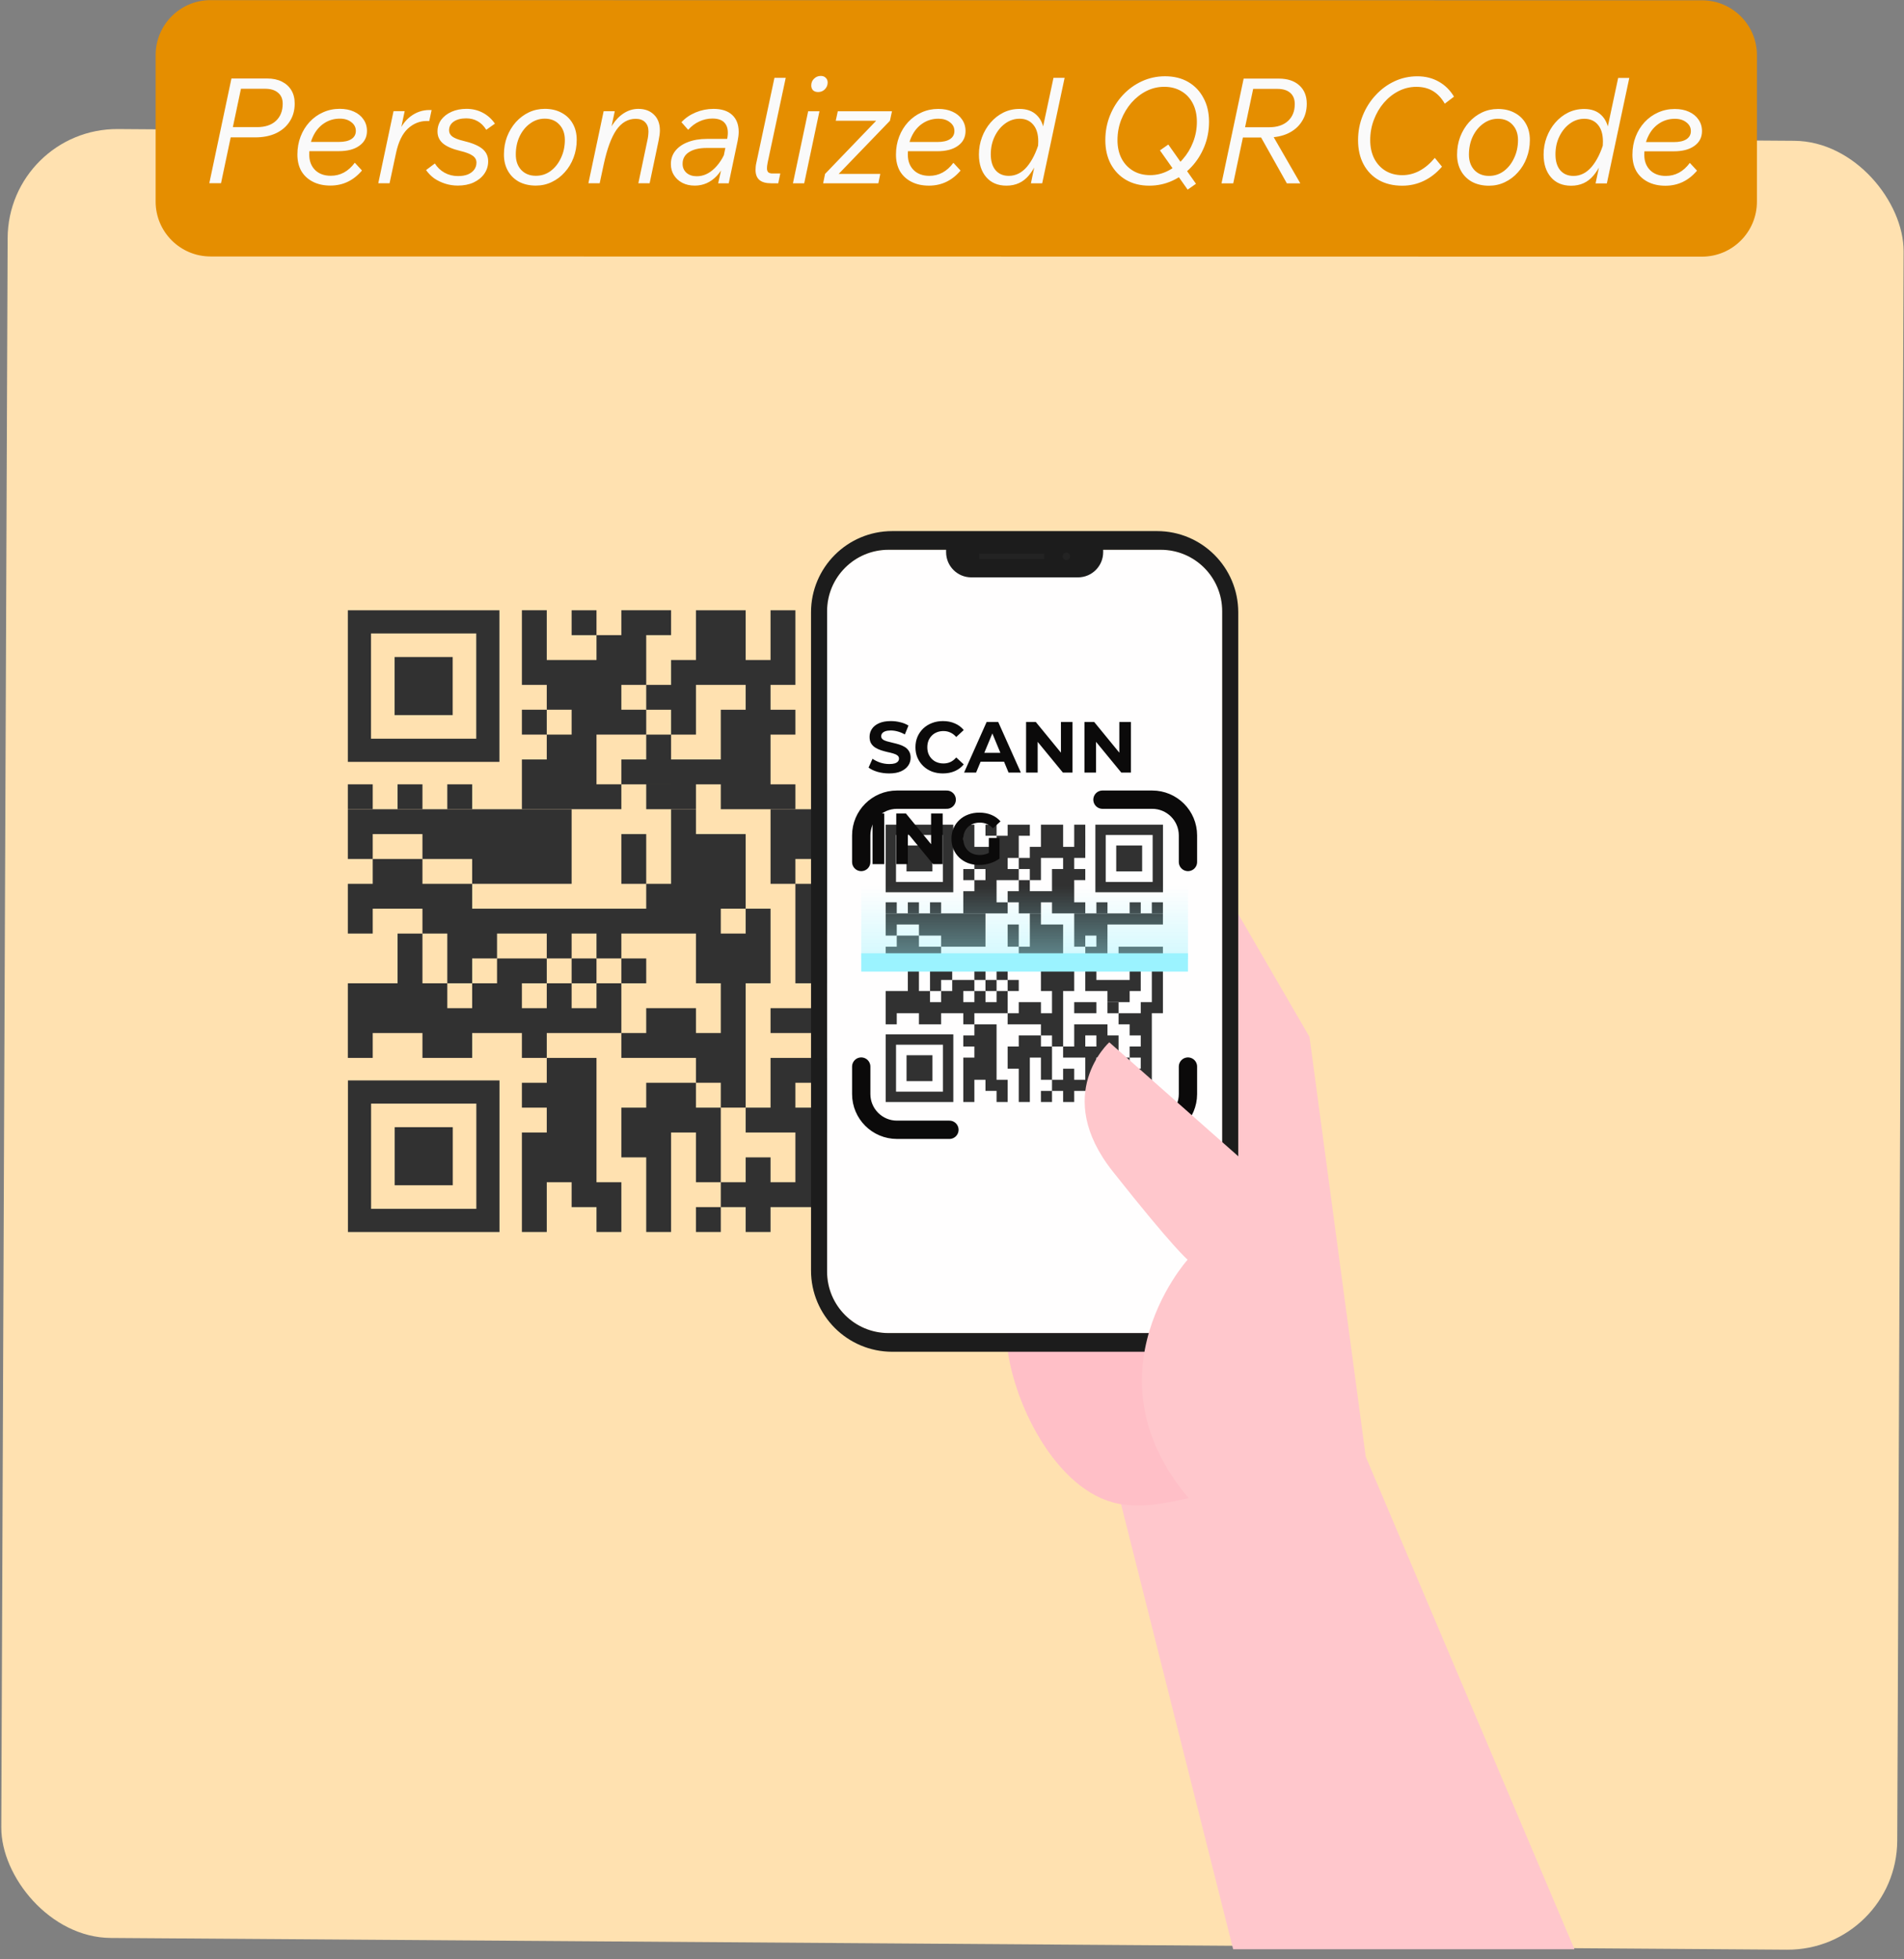 <svg width="208" height="214" viewBox="0 0 208 214" fill="none" xmlns="http://www.w3.org/2000/svg">
<rect x="0" y="0" width="208" height="214" fill="#808080" stroke="none"/>
<rect width="207.122" height="197.593" rx="12" transform="matrix(1 0.007 -0.004 1 0.883 14.014)" fill="#FFE1B0"/>
<path d="M149.201 159.128L143.055 113.266L121.336 75.836C121.336 75.836 114.376 80.034 118.173 89.609C121.97 99.184 134.212 127.148 134.212 127.148L149.201 159.128Z" fill="#FFC7CC"/>
<path d="M121.712 161.305L134.715 212.928H172L149.201 159.127L121.712 161.305Z" fill="#FFC7CC"/>
<path d="M136.016 161.745L131.772 130.557L111.597 131.845C111.597 131.845 109.404 137.686 109.953 146.251C110.377 152.864 115.319 162.93 122.188 164.258C125.013 164.804 127.767 164.098 130.515 163.5C131.082 163.376 136.129 162.58 136.016 161.745Z" fill="#FFBFC7"/>
<path d="M54.558 66.664H38V83.222H54.558V66.664ZM52.027 80.691H40.531V69.195H52.027V80.691Z" fill="#313131"/>
<path d="M49.451 71.769H43.107V78.113H49.451V71.769Z" fill="#313131"/>
<path d="M89.364 66.664V83.222H105.922V66.664H89.364ZM103.391 80.691H91.894V69.195H103.391V80.691Z" fill="#313131"/>
<path d="M100.814 71.769H94.471V78.113H100.814V71.769Z" fill="#313131"/>
<path d="M38.009 134.578H54.567V118.02H38.009V134.578ZM40.54 120.551H52.036V132.047H40.54V120.551Z" fill="#313131"/>
<path d="M49.46 123.127H43.116V129.471H49.46V123.127Z" fill="#313131"/>
<path d="M65.163 66.664H62.447V69.38H65.163V66.664Z" fill="#313131"/>
<path d="M73.312 77.529V80.245H76.028V77.529V74.813H78.743H81.46V77.529H78.743V80.245V82.961H76.028H73.312V80.245H70.595V82.961H67.879V85.677H70.595H73.312V85.678H70.595V88.394H73.312H76.028V85.677H78.743V88.394H81.46H84.177H86.894V85.677H84.177V82.961V80.245H86.894V77.529H84.177V74.813H86.894V72.096H86.894V69.38H86.894V66.664H84.177V69.38H84.177V72.096H81.46V69.38V66.664H78.743H76.028V69.38V72.096H73.312V74.813H70.595V77.529H73.312Z" fill="#313131"/>
<path d="M62.447 88.392H65.163H67.879V85.676H65.163V82.96V80.244H67.879H70.596V77.527H67.879V74.811H70.596V72.095L70.595 69.378H73.312V66.662H70.596H67.879V69.378H65.163V72.095H62.447H59.73V69.378V66.662H57.014V69.378V72.095V74.811H59.73V77.527H57.014V80.244H59.73V82.96H57.014V85.676H59.73V85.676H57.014V88.392H59.73H62.447V88.392ZM59.73 77.528H62.447V80.244L59.73 80.244V77.528Z" fill="#313131"/>
<path d="M70.595 91.113H67.879V93.829V96.546H70.595V93.829V91.113Z" fill="#313131"/>
<path d="M65.163 104.695H62.447V107.411H65.163V104.695Z" fill="#313131"/>
<path d="M70.596 104.695H67.879V107.411H70.596V104.695Z" fill="#313131"/>
<path d="M67.879 107.411H65.163V110.127H62.447V107.411H59.73V110.127H57.014V107.411H59.73V104.695H57.014H54.298V107.411H51.581V110.127H48.865V107.411H46.149V104.695V101.979H43.432V104.695V107.411H40.716H38V110.127V112.843V112.844V115.56H40.716V112.844H43.432H46.149V115.56H48.865H51.581V112.844H54.298H57.014V115.56H59.73V112.844H62.447H65.163H67.879V110.127V107.411Z" fill="#313131"/>
<path d="M43.432 91.112H46.149V93.829H48.865H51.581V96.545H54.298H57.014H59.73H62.447V93.829V91.112V88.397H59.73H57.014H54.298H51.581H48.865H46.149H43.432H40.716H38V91.112V93.829H40.716V91.112H43.432Z" fill="#313131"/>
<path d="M46.149 85.676H43.432V88.391H46.149V85.676Z" fill="#313131"/>
<path d="M51.581 85.676H48.865V88.391H51.581V85.676Z" fill="#313131"/>
<path d="M40.716 85.676H38V88.391H40.716V85.676Z" fill="#313131"/>
<path d="M84.177 112.844H86.893H89.609V110.127H86.893H84.177V112.844Z" fill="#313131"/>
<path d="M100.475 88.397H97.758H95.042H92.326H89.609H86.893H84.177V91.112V93.829V96.545H86.893V93.829H89.609V96.545H86.893V99.261V101.977V104.694V107.409H89.609H92.326V110.126H95.042H97.758V107.409H100.475V104.694V101.977V99.261H103.191H105.907V96.545H103.191H100.475H97.758H95.042V99.261H97.758V101.977V104.694H95.042H92.326H89.609V101.977H92.326V99.261V96.545V93.829V91.112H95.042H97.758H100.475H103.191H105.907V88.397H103.191H100.475Z" fill="#313131"/>
<path d="M92.325 85.676H89.609V88.391H92.325V85.676Z" fill="#313131"/>
<path d="M100.474 85.676H97.758V88.391H100.474V85.676Z" fill="#313131"/>
<path d="M105.907 85.676H103.191V88.391H105.907V85.676Z" fill="#313131"/>
<path d="M103.19 104.695V107.411V110.127H100.475V112.844H97.758H95.042V115.56H97.758V118.276H100.475V120.992H97.758V123.708H100.475V126.424H97.758V129.141V131.857H100.475V134.575H103.19H105.907V131.857H103.19V129.141V126.424V123.708V120.992V118.276V115.56V112.844H105.907V110.127V107.411V104.695V101.979H103.19V104.695Z" fill="#313131"/>
<path d="M78.743 120.991H81.46V118.275V115.559V112.843V110.126V107.409H84.177V104.694V101.977V99.261H81.46V101.977H78.743V99.261H81.46V96.545V93.829V91.112H78.743H76.028V88.397H73.312V91.112V93.829V96.545H70.595V99.261H67.879H65.163H62.447H59.73H57.014H54.298H51.581V96.545H48.865H46.149V93.829H43.432H40.716V96.545H38V99.261V101.977H40.716V99.261H43.432H46.149V101.977H48.865V104.694V107.409H51.581V104.694H54.298V101.977H57.014H59.73V104.694H62.447V101.977H65.163V104.694H67.879V101.977H70.595H73.312H76.028V104.694V107.409H78.743V110.126V112.843H76.028V110.126H73.312H70.595V112.843H67.879V115.559H70.595H73.312H76.028V118.275H78.743V120.991Z" fill="#313131"/>
<path d="M95.042 110.129H92.326V112.845H95.042V110.129Z" fill="#313131"/>
<path d="M95.042 123.709V120.993V118.277H92.326V115.561H89.609H86.893H84.177V118.277V120.993H81.46V123.709H84.177H86.893V126.425V129.142H84.177V126.425H81.46V129.142H78.744V126.425V123.709H78.743V120.993H76.027V118.277H73.312H70.595V120.993H67.879V123.709V126.425H70.595V129.142V131.858V134.575H73.312V131.858V129.142V126.425V123.709H76.027V126.425V129.142H78.743V131.858H76.027V134.575H78.744V131.858H81.46L81.46 134.575H84.177V131.858H86.893H89.609V129.142V126.425V123.709H92.326V126.425H95.042H97.759V123.709H95.042ZM86.893 120.993V118.277H89.61V120.993H86.893Z" fill="#313131"/>
<path d="M57.014 118.277V120.993H59.73V123.709H57.014V126.425V129.142V131.858V134.575H59.73V131.858V129.142H62.447V131.858H65.163V134.575H67.879V131.858H67.879V129.142H65.163V126.425V123.709V120.993V118.277V115.561H62.447H59.73V118.277H57.014Z" fill="#313131"/>
<path d="M133.517 138.909C133.517 142.615 130.513 145.619 126.808 145.619H97.063C93.357 145.619 90.353 142.615 90.353 138.909V66.764C90.353 63.059 93.357 60.055 97.063 60.055H126.808C130.513 60.055 133.517 63.059 133.517 66.764V138.909Z" fill="#FFFEFE"/>
<path d="M126.397 58.014H97.473C92.572 58.014 88.599 61.987 88.599 66.888V138.785C88.599 143.686 92.572 147.659 97.473 147.659H126.397C131.298 147.659 135.271 143.686 135.271 138.785V66.888C135.271 61.986 131.298 58.014 126.397 58.014ZM133.517 138.908C133.517 142.614 130.513 145.618 126.807 145.618H97.062C93.357 145.618 90.353 142.614 90.353 138.908V66.764C90.353 63.058 93.357 60.054 97.062 60.054H126.807C130.513 60.054 133.517 63.058 133.517 66.764V138.908Z" fill="#1C1C1C"/>
<path d="M117.761 63.069H106.109C104.588 63.069 103.356 61.837 103.356 60.316V59.393H120.515V60.316C120.515 61.837 119.282 63.069 117.761 63.069Z" fill="#1C1C1C"/>
<path d="M114.072 60.48H106.969V61.057H114.072V60.48Z" fill="#232323"/>
<path d="M116.901 60.77C116.901 60.995 116.718 61.178 116.492 61.178C116.267 61.178 116.084 60.996 116.084 60.77C116.084 60.544 116.266 60.361 116.492 60.361C116.718 60.362 116.901 60.544 116.901 60.77Z" fill="#232323"/>
<path d="M104.138 90.082H96.753V97.468H104.138V90.082ZM103.009 96.339H97.882V91.211H103.009V96.339Z" fill="#313131"/>
<path d="M101.86 92.359H99.031V95.189H101.86V92.359Z" fill="#313131"/>
<path d="M119.663 90.082V97.468H127.049V90.082H119.663ZM125.92 96.339H120.792V91.211H125.92V96.339Z" fill="#313131"/>
<path d="M124.771 92.359H121.941V95.189H124.771V92.359Z" fill="#313131"/>
<path d="M96.757 120.376H104.143V112.99H96.757V120.376ZM97.886 114.119H103.014V119.247H97.886V114.119Z" fill="#313131"/>
<path d="M101.864 115.268H99.035V118.097H101.864V115.268Z" fill="#313131"/>
<path d="M108.869 90.082H107.657V91.293H108.869V90.082Z" fill="#313131"/>
<path d="M112.503 94.928V96.14H113.715V94.928V93.717H114.926H116.138V94.928H114.926V96.14V97.351H113.715H112.503V96.14H111.292V97.351H110.08V98.563H111.292H112.503H111.292V99.775H112.503H112.503H113.715V98.563H114.926V99.775H116.138H117.35H118.561V98.563H117.35V97.351V96.14H118.561V94.928H117.35V93.717H118.561V92.505H118.562V91.293H118.561V90.082H117.35V91.293H117.35V92.505H116.138V91.293V90.082H114.926H113.715V91.293V92.505H112.503V93.717H111.292V94.928H112.503Z" fill="#313131"/>
<path d="M107.657 99.776H108.869H110.08V98.564H108.869V97.353V96.142H110.08H111.292V94.93H110.08V93.719H111.292V92.507V91.295H112.504V90.084H111.292H110.08V91.295H108.869V92.507H107.657H106.446V91.295V90.084H105.234V91.295V92.507V93.719H106.446V94.93H105.234V96.142H106.446V97.353H105.234V98.565V99.776H106.446L107.657 99.776ZM106.445 94.93H107.657V96.142H106.445V94.93Z" fill="#313131"/>
<path d="M111.292 100.988H110.08V102.2V103.411H111.292V102.2V100.988Z" fill="#313131"/>
<path d="M108.869 107.045H107.657V108.256H108.869V107.045Z" fill="#313131"/>
<path d="M111.291 107.045H110.08V108.256H111.291V107.045Z" fill="#313131"/>
<path d="M110.08 108.257H108.869V109.468H107.657V108.257H106.445V109.468H105.234V108.257H106.445V107.046H105.234H104.022V108.257H102.81V109.468H101.599V108.257H100.387V107.046V105.834H99.176V107.046V108.257H97.964H96.753V109.468V110.68V110.68V111.892H97.964V110.68H99.176H100.387V111.892H101.599H102.81V110.68H104.022H105.234V111.892H106.445V110.68H107.657H108.869H110.08V109.468V108.257Z" fill="#313131"/>
<path d="M99.176 100.989H100.387V102.2H101.599H102.81V103.412H104.022H105.234H106.445H107.657V102.2V100.989V99.777H106.445H105.234H104.022H102.81H101.599H100.387H99.176H97.964H96.753V100.989V102.2H97.964V100.989H99.176Z" fill="#313131"/>
<path d="M100.388 98.562H99.176V99.774H100.388V98.562Z" fill="#313131"/>
<path d="M102.81 98.562H101.599V99.774H102.81V98.562Z" fill="#313131"/>
<path d="M97.964 98.562H96.753V99.774H97.964V98.562Z" fill="#313131"/>
<path d="M117.35 110.681H118.561H119.773V109.469H118.561H117.35V110.681Z" fill="#313131"/>
<path d="M124.619 99.777H123.408H122.196H120.984H119.773H118.561H117.35V100.989V102.2V103.412H118.561V102.2H119.773V103.412H118.561V104.624V105.835V107.047V108.258H119.773H120.984V109.469H122.196H123.408V108.258H124.619V107.047V105.835V104.624H125.831H127.042V103.412H125.831H124.619H123.408H122.196V104.624H123.408V105.835V107.047H122.196H120.984H119.773V105.835H120.984V104.624V103.412V102.2V100.989H122.196H123.408H124.619H125.831H127.042V99.777H125.831H124.619Z" fill="#313131"/>
<path d="M120.985 98.562H119.773V99.774H120.985V98.562Z" fill="#313131"/>
<path d="M124.619 98.562H123.408V99.774H124.619V98.562Z" fill="#313131"/>
<path d="M127.042 98.562H125.831V99.774H127.042V98.562Z" fill="#313131"/>
<path d="M125.831 107.046V108.257V109.468H124.619V110.68H123.408H122.196V111.892H123.408V113.104H124.619V114.315H123.408V115.527H124.619V116.738H123.408V117.95V119.162H124.619V120.374H125.831H127.042V119.162H125.831V117.95V116.738V115.527V114.315V113.104V111.892V110.68H127.042V109.468V108.257V107.046V105.834H125.831V107.046Z" fill="#313131"/>
<path d="M114.926 114.316H116.138V113.105V111.893V110.681V109.469V108.258H117.35V107.047V105.835V104.624H116.138V105.835H114.926V104.624H116.138V103.412V102.2V100.989H114.926H113.715V99.777H112.503V100.989H112.504V102.2V103.412H111.292V104.624H110.08H108.869H107.657H106.445H105.234H104.022H102.81V103.412H101.599H100.387V102.2H99.176H97.964V103.412H96.753V104.624V105.835H97.964V104.624H99.176H100.387V105.835H101.599V107.047V108.258H102.81V107.047H104.022V105.835H105.234H106.445V107.047H107.657V105.835H108.869V107.047H110.08V105.835H111.292H112.504H113.715V107.047V108.258H114.926V109.469V110.681H113.715V109.469H112.504H111.292V110.681H110.08V111.893H111.292H112.504H113.715V113.105H114.926V114.316Z" fill="#313131"/>
<path d="M122.196 109.471H120.984V110.682H122.196V109.471Z" fill="#313131"/>
<path d="M122.196 115.527V114.315V113.104H120.985V111.893H119.773H118.562H117.35V113.104V114.315H116.138V115.527H117.35H118.562V116.738V117.95H117.35V116.738H116.138V117.95H114.927V116.738V115.527L114.926 114.315H113.715V113.104H112.504H111.292V114.315H110.08V115.527V116.738H111.292V117.95V119.162V120.374H112.504V119.162V117.95V116.738V115.527H113.715V116.738V117.95H114.927L114.926 119.162H113.715V120.374H114.927L114.926 119.162H116.138H116.139V120.374H117.35V119.162H117.35H118.562H119.773V117.95V116.738V115.527H120.985V116.738H122.196H123.408V115.527H122.196ZM118.561 114.315V113.104H119.773V114.315H118.561Z" fill="#313131"/>
<path d="M105.234 113.104V114.315H106.445V115.527H105.234V116.738V117.95V119.162V120.374H106.445V119.162V117.95H107.657V119.162H108.869V120.374H110.08V119.162V117.95H108.869V116.738V115.527V114.315V113.104V111.893H107.657H106.445V113.104H105.234Z" fill="#313131"/>
<path d="M94.084 94.159V91.257C94.084 89.1 95.832 87.352 97.989 87.352H103.422" stroke="#0B0A0A" stroke-width="2" stroke-miterlimit="10" stroke-linecap="round" stroke-linejoin="round"/>
<path d="M103.718 123.412H97.989C95.832 123.412 94.084 121.664 94.084 119.507V116.508" stroke="#0B0A0A" stroke-width="2" stroke-miterlimit="10" stroke-linecap="round" stroke-linejoin="round"/>
<path d="M129.777 94.159V91.257C129.777 89.1 128.028 87.352 125.871 87.352H120.438" stroke="#0B0A0A" stroke-width="2" stroke-miterlimit="10" stroke-linecap="round" stroke-linejoin="round"/>
<path d="M120.142 123.412H125.871C128.028 123.412 129.777 121.664 129.777 119.507V116.508" stroke="#0B0A0A" stroke-width="2" stroke-miterlimit="10" stroke-linecap="round" stroke-linejoin="round"/>
<path d="M94.084 105.129H129.777" stroke="#9BF3FF" stroke-width="2" stroke-miterlimit="10"/>
<path opacity="0.56" d="M129.777 94.949H94.084V104.75H129.777V94.949Z" fill="url(#paint0_linear_434_11)"/>
<path d="M97.135 84.485C96.693 84.485 96.269 84.427 95.863 84.312C95.458 84.191 95.132 84.035 94.884 83.846L95.318 82.882C95.555 83.051 95.834 83.19 96.156 83.301C96.482 83.406 96.811 83.459 97.143 83.459C97.396 83.459 97.598 83.435 97.751 83.388C97.909 83.335 98.025 83.264 98.099 83.174C98.172 83.085 98.209 82.982 98.209 82.866C98.209 82.719 98.151 82.603 98.035 82.519C97.919 82.429 97.767 82.358 97.577 82.305C97.388 82.248 97.177 82.195 96.945 82.148C96.719 82.095 96.49 82.032 96.258 81.958C96.032 81.884 95.824 81.79 95.634 81.674C95.445 81.558 95.289 81.405 95.168 81.216C95.052 81.026 94.995 80.784 94.995 80.489C94.995 80.173 95.079 79.886 95.247 79.628C95.421 79.365 95.679 79.157 96.021 79.004C96.369 78.846 96.803 78.767 97.325 78.767C97.672 78.767 98.014 78.809 98.351 78.894C98.688 78.972 98.986 79.094 99.244 79.257L98.849 80.228C98.591 80.081 98.333 79.973 98.075 79.904C97.817 79.831 97.564 79.794 97.317 79.794C97.069 79.794 96.866 79.823 96.708 79.881C96.55 79.939 96.437 80.015 96.369 80.11C96.3 80.199 96.266 80.305 96.266 80.426C96.266 80.568 96.324 80.684 96.44 80.773C96.556 80.858 96.708 80.926 96.898 80.979C97.088 81.031 97.296 81.084 97.522 81.137C97.754 81.189 97.983 81.25 98.209 81.318C98.441 81.387 98.651 81.479 98.841 81.595C99.031 81.71 99.183 81.863 99.299 82.053C99.42 82.242 99.481 82.482 99.481 82.772C99.481 83.082 99.394 83.367 99.22 83.624C99.046 83.882 98.786 84.091 98.438 84.249C98.096 84.406 97.662 84.485 97.135 84.485ZM103.001 84.485C102.574 84.485 102.177 84.417 101.808 84.28C101.445 84.138 101.129 83.938 100.86 83.68C100.592 83.422 100.381 83.119 100.229 82.772C100.081 82.424 100.007 82.042 100.007 81.626C100.007 81.21 100.081 80.829 100.229 80.481C100.381 80.133 100.592 79.831 100.86 79.573C101.134 79.315 101.453 79.117 101.816 78.98C102.179 78.838 102.577 78.767 103.009 78.767C103.488 78.767 103.92 78.851 104.304 79.02C104.694 79.183 105.02 79.425 105.283 79.746L104.462 80.505C104.272 80.289 104.062 80.128 103.83 80.023C103.598 79.912 103.346 79.857 103.072 79.857C102.814 79.857 102.577 79.899 102.361 79.984C102.145 80.068 101.958 80.189 101.8 80.347C101.642 80.505 101.519 80.692 101.429 80.908C101.345 81.123 101.303 81.363 101.303 81.626C101.303 81.89 101.345 82.129 101.429 82.345C101.519 82.561 101.642 82.748 101.8 82.906C101.958 83.064 102.145 83.185 102.361 83.269C102.577 83.353 102.814 83.395 103.072 83.395C103.346 83.395 103.598 83.343 103.83 83.237C104.062 83.127 104.272 82.961 104.462 82.74L105.283 83.498C105.02 83.819 104.694 84.064 104.304 84.233C103.92 84.401 103.485 84.485 103.001 84.485ZM105.321 84.391L107.785 78.862H109.048L111.521 84.391H110.178L108.156 79.51H108.661L106.632 84.391H105.321ZM106.553 83.206L106.892 82.234H109.736L110.083 83.206H106.553ZM112.094 84.391V78.862H113.152L116.414 82.843H115.901V78.862H117.165V84.391H116.114L112.844 80.41H113.358V84.391H112.094ZM118.473 84.391V78.862H119.531L122.793 82.843H122.28V78.862H123.543V84.391H122.493L119.223 80.41H119.736V84.391H118.473ZM95.318 94.391V88.862H96.598V94.391H95.318ZM97.91 94.391V88.862H98.968L102.23 92.843H101.717V88.862H102.981V94.391H101.93L98.66 90.41H99.174V94.391H97.91ZM106.958 94.485C106.521 94.485 106.118 94.417 105.75 94.28C105.386 94.138 105.068 93.938 104.794 93.68C104.526 93.422 104.315 93.119 104.162 92.772C104.015 92.424 103.941 92.042 103.941 91.626C103.941 91.21 104.015 90.829 104.162 90.481C104.315 90.133 104.528 89.831 104.802 89.573C105.076 89.315 105.397 89.117 105.766 88.98C106.134 88.838 106.54 88.767 106.982 88.767C107.472 88.767 107.911 88.849 108.301 89.012C108.696 89.175 109.027 89.412 109.296 89.723L108.475 90.481C108.274 90.27 108.056 90.115 107.819 90.015C107.582 89.91 107.324 89.857 107.045 89.857C106.776 89.857 106.532 89.899 106.311 89.984C106.089 90.068 105.897 90.189 105.734 90.347C105.576 90.505 105.452 90.692 105.363 90.908C105.278 91.123 105.236 91.363 105.236 91.626C105.236 91.884 105.278 92.121 105.363 92.337C105.452 92.553 105.576 92.743 105.734 92.906C105.897 93.064 106.087 93.185 106.303 93.269C106.524 93.353 106.766 93.395 107.029 93.395C107.282 93.395 107.527 93.356 107.764 93.277C108.006 93.193 108.24 93.053 108.467 92.858L109.193 93.782C108.893 94.009 108.543 94.183 108.143 94.304C107.748 94.425 107.353 94.485 106.958 94.485ZM108.024 93.617V91.539H109.193V93.782L108.024 93.617Z" fill="#0B0A0A"/>
<path d="M139.079 129.668L121.182 113.854C121.182 113.854 114.887 119.527 121.561 127.961C128.235 136.395 129.74 137.601 129.74 137.601C129.74 137.601 117.228 151.467 131.82 165.768L149.201 159.128L139.079 129.668Z" fill="#FFC7CC"/>
<path d="M17.003 6.014C17.003 2.7 19.69 0.014 23.003 0.014L185.934 0.034C189.248 0.035 191.934 2.721 191.934 6.035L191.932 22.035C191.931 25.349 189.245 28.035 185.931 28.034L23 28.014C19.686 28.014 17 25.327 17.001 22.014L17.003 6.014Z" fill="#E58E00"/>
<path d="M22.866 20.014L25.283 8.574L29.187 8.575C29.805 8.575 30.339 8.687 30.787 8.911C31.235 9.135 31.581 9.45 31.827 9.855C32.072 10.26 32.195 10.746 32.194 11.311C32.194 12.058 32.013 12.708 31.65 13.263C31.298 13.818 30.797 14.249 30.146 14.559C29.506 14.857 28.749 15.007 27.874 15.006L25.042 15.006L25.282 13.886L28.082 13.886C28.957 13.886 29.64 13.663 30.13 13.215C30.632 12.756 30.882 12.127 30.883 11.327C30.883 10.804 30.712 10.404 30.371 10.127C30.04 9.839 29.565 9.695 28.947 9.695L26.323 9.694L24.145 20.014L22.866 20.014ZM33.544 16.511L33.544 15.503L37 15.504C37.598 15.504 38.056 15.402 38.376 15.2C38.707 14.986 38.873 14.688 38.873 14.304C38.873 13.909 38.707 13.589 38.377 13.344C38.057 13.088 37.641 12.96 37.129 12.96C36.489 12.959 35.913 13.13 35.401 13.471C34.899 13.802 34.505 14.266 34.217 14.863C33.928 15.45 33.784 16.127 33.784 16.895C33.784 17.588 33.997 18.148 34.424 18.575C34.851 18.991 35.421 19.199 36.136 19.199C37.181 19.2 38.056 18.725 38.76 17.776L39.544 18.624C38.616 19.722 37.464 20.272 36.088 20.271C35.362 20.271 34.728 20.133 34.184 19.855C33.64 19.578 33.219 19.188 32.92 18.687C32.632 18.175 32.488 17.572 32.488 16.879C32.488 16.175 32.606 15.519 32.84 14.911C33.075 14.303 33.401 13.775 33.817 13.327C34.243 12.868 34.734 12.517 35.289 12.271C35.854 12.015 36.462 11.887 37.113 11.887C37.71 11.888 38.227 11.989 38.665 12.192C39.113 12.394 39.459 12.677 39.705 13.04C39.961 13.402 40.089 13.824 40.089 14.304C40.089 14.987 39.811 15.525 39.256 15.92C38.712 16.314 37.96 16.512 37 16.512L33.544 16.511ZM41.326 20.016L42.991 12.144L44.207 12.144L43.679 14.656L43.487 14.656C43.775 13.835 44.228 13.19 44.847 12.72C45.466 12.251 46.154 12.017 46.911 12.017L47.151 12.017L46.895 13.217L46.623 13.217C45.844 13.217 45.151 13.499 44.543 14.064C43.946 14.63 43.519 15.515 43.263 16.72L42.558 20.016L41.326 20.016ZM46.545 18.577L47.506 17.857C47.772 18.284 48.124 18.619 48.562 18.865C49.009 19.11 49.5 19.233 50.033 19.233C50.449 19.233 50.807 19.174 51.105 19.057C51.404 18.929 51.633 18.759 51.794 18.545C51.964 18.321 52.05 18.06 52.05 17.761C52.05 17.452 51.911 17.201 51.634 17.009C51.356 16.807 50.898 16.631 50.258 16.481C49.415 16.278 48.791 16.006 48.386 15.665C47.991 15.323 47.794 14.892 47.794 14.369C47.794 13.889 47.928 13.462 48.194 13.089C48.472 12.716 48.85 12.422 49.33 12.209C49.81 11.996 50.354 11.889 50.962 11.889C51.602 11.889 52.189 12.028 52.722 12.305C53.256 12.583 53.703 12.983 54.066 13.506L53.122 14.178C52.845 13.74 52.525 13.425 52.162 13.233C51.81 13.031 51.4 12.929 50.93 12.929C50.365 12.929 49.911 13.046 49.57 13.281C49.229 13.516 49.058 13.836 49.058 14.241C49.058 14.508 49.175 14.732 49.41 14.913C49.655 15.094 50.045 15.249 50.578 15.377C51.538 15.601 52.236 15.889 52.674 16.241C53.111 16.593 53.33 17.052 53.33 17.617C53.33 18.13 53.185 18.588 52.898 18.994C52.62 19.388 52.231 19.703 51.729 19.937C51.239 20.161 50.668 20.273 50.017 20.273C49.537 20.273 49.079 20.204 48.641 20.065C48.204 19.926 47.804 19.734 47.441 19.489C47.089 19.233 46.791 18.929 46.545 18.577ZM55.051 16.882C55.051 16.188 55.163 15.543 55.387 14.946C55.622 14.338 55.942 13.805 56.347 13.346C56.763 12.887 57.238 12.53 57.771 12.274C58.315 12.018 58.897 11.89 59.515 11.89C60.219 11.89 60.833 12.034 61.355 12.322C61.878 12.6 62.283 12.995 62.571 13.507C62.859 14.008 63.003 14.6 63.003 15.283C63.003 15.976 62.885 16.627 62.651 17.235C62.427 17.832 62.106 18.36 61.691 18.819C61.285 19.277 60.81 19.634 60.266 19.89C59.733 20.146 59.157 20.274 58.538 20.274C57.845 20.274 57.232 20.135 56.698 19.858C56.176 19.57 55.77 19.17 55.483 18.658C55.195 18.146 55.051 17.554 55.051 16.882ZM58.538 19.202C59.136 19.202 59.669 19.032 60.139 18.69C60.618 18.338 60.997 17.864 61.275 17.267C61.563 16.669 61.707 16.008 61.707 15.283C61.707 14.589 61.504 14.029 61.099 13.602C60.705 13.176 60.176 12.962 59.515 12.962C58.928 12.962 58.395 13.138 57.915 13.49C57.435 13.831 57.051 14.301 56.763 14.898C56.486 15.485 56.347 16.146 56.347 16.882C56.347 17.575 56.544 18.135 56.938 18.562C57.344 18.989 57.877 19.202 58.538 19.202ZM64.279 20.019L65.944 12.147L67.16 12.147L66.648 14.563L66.088 15.683C66.269 14.904 66.536 14.232 66.888 13.667C67.251 13.102 67.678 12.665 68.168 12.355C68.659 12.046 69.182 11.891 69.737 11.892C70.441 11.892 71.006 12.1 71.432 12.516C71.87 12.932 72.088 13.508 72.088 14.244C72.088 14.383 72.078 14.543 72.056 14.724C72.035 14.895 71.997 15.113 71.944 15.38L70.968 20.02L69.736 20.02L70.712 15.38C70.755 15.198 70.787 15.017 70.808 14.836C70.829 14.644 70.84 14.484 70.84 14.356C70.84 13.929 70.718 13.593 70.472 13.348C70.227 13.102 69.886 12.979 69.448 12.979C68.606 12.979 67.902 13.385 67.336 14.195C66.781 15.006 66.323 16.248 65.96 17.923L65.511 20.019L64.279 20.019ZM78.457 20.021L78.809 18.437L78.825 18.197L79.434 15.205C79.583 14.469 79.519 13.909 79.242 13.525C78.975 13.141 78.506 12.949 77.834 12.948C77.333 12.948 76.853 13.055 76.394 13.268C75.946 13.471 75.54 13.775 75.178 14.18L74.442 13.348C74.869 12.889 75.391 12.532 76.01 12.276C76.629 12.02 77.274 11.892 77.946 11.893C78.831 11.893 79.509 12.111 79.978 12.549C80.458 12.986 80.698 13.605 80.698 14.405C80.698 14.543 80.687 14.704 80.666 14.885C80.644 15.056 80.618 15.221 80.586 15.381L79.609 20.021L78.457 20.021ZM77.226 15.172L79.658 15.173L79.402 16.165L77.21 16.164C76.378 16.164 75.727 16.319 75.257 16.628C74.799 16.927 74.569 17.348 74.569 17.892C74.569 18.297 74.713 18.628 75.001 18.884C75.289 19.13 75.662 19.252 76.121 19.252C76.836 19.252 77.492 18.954 78.089 18.357C78.697 17.759 79.172 16.933 79.514 15.877L79.802 16.149C79.471 17.482 78.969 18.506 78.297 19.221C77.625 19.924 76.825 20.276 75.897 20.276C75.385 20.276 74.932 20.175 74.537 19.972C74.153 19.769 73.849 19.492 73.625 19.14C73.401 18.788 73.289 18.383 73.289 17.924C73.289 17.369 73.45 16.889 73.769 16.484C74.1 16.068 74.559 15.748 75.146 15.524C75.743 15.29 76.436 15.172 77.226 15.172ZM82.619 17.813L84.604 8.501L85.836 8.501L83.867 17.733C83.835 17.904 83.813 18.032 83.803 18.117C83.792 18.192 83.787 18.283 83.787 18.389C83.787 18.571 83.829 18.709 83.915 18.805C84.011 18.901 84.165 18.949 84.379 18.949L85.243 18.949L85.019 20.021L84.234 20.021C83.68 20.021 83.258 19.904 82.971 19.669C82.683 19.424 82.539 19.056 82.539 18.565C82.539 18.448 82.544 18.33 82.555 18.213C82.565 18.085 82.587 17.952 82.619 17.813ZM86.623 20.022L88.288 12.15L89.52 12.15L87.855 20.022L86.623 20.022ZM88.624 9.334C88.625 9.035 88.726 8.79 88.929 8.598C89.131 8.395 89.377 8.294 89.665 8.294C89.899 8.294 90.081 8.363 90.209 8.502C90.347 8.63 90.417 8.801 90.417 9.014C90.416 9.302 90.315 9.547 90.112 9.75C89.92 9.953 89.675 10.054 89.376 10.054C89.142 10.054 88.955 9.99 88.817 9.862C88.689 9.723 88.624 9.547 88.624 9.334ZM89.923 20.022L90.132 18.998L95.716 13.191L91.3 13.19L91.524 12.15L97.444 12.151L97.22 13.191L91.62 18.998L96.163 18.999L95.955 20.023L89.923 20.022ZM98.935 16.519L98.935 15.511L102.391 15.511C102.988 15.512 103.447 15.41 103.767 15.208C104.098 14.994 104.263 14.696 104.263 14.312C104.263 13.917 104.098 13.597 103.767 13.352C103.447 13.096 103.031 12.968 102.519 12.967C101.879 12.967 101.303 13.138 100.791 13.479C100.29 13.81 99.895 14.274 99.607 14.871C99.319 15.458 99.175 16.135 99.175 16.903C99.175 17.596 99.388 18.157 99.815 18.583C100.241 18.999 100.812 19.207 101.527 19.207C102.572 19.207 103.447 18.733 104.151 17.784L104.935 18.632C104.006 19.73 102.854 20.28 101.478 20.279C100.753 20.279 100.118 20.141 99.575 19.863C99.031 19.586 98.609 19.196 98.311 18.695C98.023 18.183 97.879 17.58 97.879 16.887C97.879 16.183 97.996 15.527 98.231 14.919C98.466 14.311 98.791 13.783 99.207 13.335C99.634 12.877 100.125 12.525 100.679 12.279C101.245 12.023 101.853 11.895 102.503 11.896C103.101 11.896 103.618 11.997 104.055 12.2C104.503 12.402 104.85 12.685 105.095 13.048C105.351 13.411 105.479 13.832 105.479 14.312C105.479 14.995 105.202 15.533 104.647 15.928C104.103 16.322 103.351 16.52 102.391 16.52L98.935 16.519ZM112.621 20.025L113.261 16.985C113.315 16.707 113.352 16.451 113.373 16.217C113.405 15.972 113.421 15.716 113.422 15.449C113.422 14.659 113.24 14.052 112.878 13.625C112.515 13.187 112.019 12.969 111.39 12.969C110.814 12.969 110.286 13.145 109.806 13.496C109.336 13.838 108.958 14.302 108.67 14.888C108.382 15.475 108.237 16.131 108.237 16.856C108.237 17.603 108.413 18.184 108.765 18.6C109.117 19.006 109.597 19.208 110.205 19.209C110.962 19.209 111.624 18.878 112.189 18.217C112.755 17.545 113.203 16.638 113.534 15.497L113.869 16.105C113.507 17.406 113.01 18.43 112.381 19.177C111.762 19.913 110.952 20.281 109.949 20.28C109.01 20.28 108.274 19.971 107.741 19.352C107.208 18.733 106.941 17.907 106.941 16.872C106.941 16.211 107.054 15.581 107.278 14.984C107.502 14.387 107.811 13.859 108.206 13.4C108.611 12.931 109.081 12.563 109.614 12.296C110.158 12.03 110.745 11.896 111.374 11.897C112.163 11.897 112.787 12.121 113.246 12.569C113.715 13.017 113.992 13.646 114.078 14.457L113.758 14.729L115.086 8.505L116.302 8.505L113.853 20.025L112.621 20.025ZM127.63 15.787L130.654 20.075L129.742 20.715L126.718 16.427L127.63 15.787ZM127.279 8.331C128.25 8.331 129.093 8.539 129.807 8.955C130.522 9.371 131.076 9.952 131.471 10.699C131.876 11.435 132.079 12.305 132.079 13.307C132.079 14.267 131.908 15.168 131.566 16.011C131.225 16.854 130.755 17.595 130.158 18.235C129.561 18.875 128.867 19.376 128.078 19.739C127.288 20.101 126.446 20.282 125.55 20.282C124.59 20.282 123.747 20.074 123.022 19.658C122.307 19.242 121.747 18.661 121.342 17.914C120.948 17.167 120.75 16.298 120.75 15.306C120.751 14.346 120.921 13.444 121.263 12.602C121.604 11.759 122.074 11.018 122.671 10.378C123.268 9.738 123.962 9.237 124.751 8.874C125.541 8.512 126.383 8.33 127.279 8.331ZM127.183 9.483C126.5 9.482 125.85 9.637 125.231 9.946C124.623 10.256 124.079 10.682 123.599 11.226C123.13 11.77 122.756 12.394 122.479 13.098C122.212 13.791 122.079 14.527 122.078 15.306C122.078 16.074 122.228 16.746 122.526 17.322C122.825 17.887 123.241 18.33 123.774 18.65C124.307 18.97 124.931 19.13 125.646 19.13C126.329 19.13 126.974 18.976 127.582 18.667C128.201 18.357 128.745 17.931 129.214 17.387C129.694 16.843 130.068 16.224 130.334 15.531C130.612 14.827 130.751 14.086 130.751 13.307C130.751 12.539 130.602 11.867 130.303 11.291C130.004 10.715 129.588 10.272 129.055 9.963C128.522 9.643 127.898 9.483 127.183 9.483ZM140.58 20.028L137.588 14.7L138.98 14.7L142.052 20.028L140.58 20.028ZM133.444 20.027L135.861 8.588L139.717 8.588C140.656 8.588 141.397 8.834 141.941 9.324C142.485 9.815 142.757 10.482 142.757 11.325C142.757 12.071 142.575 12.722 142.212 13.276C141.86 13.831 141.359 14.263 140.708 14.572C140.068 14.871 139.311 15.02 138.436 15.02L135.604 15.02L135.844 13.9L138.644 13.9C139.508 13.9 140.191 13.676 140.692 13.228C141.194 12.77 141.445 12.151 141.445 11.372C141.445 10.839 141.279 10.428 140.949 10.14C140.618 9.852 140.149 9.708 139.541 9.708L136.901 9.708L134.724 20.027L133.444 20.027ZM156.744 17.246L157.527 18.206C156.941 18.889 156.279 19.406 155.543 19.758C154.807 20.11 154.023 20.286 153.191 20.286C152.21 20.286 151.357 20.083 150.631 19.677C149.906 19.261 149.346 18.68 148.951 17.933C148.557 17.186 148.36 16.312 148.36 15.309C148.36 14.36 148.531 13.464 148.872 12.621C149.214 11.779 149.683 11.037 150.28 10.397C150.878 9.747 151.566 9.24 152.345 8.878C153.123 8.515 153.955 8.334 154.841 8.334C155.705 8.334 156.478 8.526 157.161 8.91C157.854 9.294 158.414 9.844 158.84 10.558L157.832 11.326C157.47 10.697 157.032 10.233 156.52 9.934C156.019 9.635 155.422 9.486 154.729 9.486C154.046 9.486 153.4 9.64 152.792 9.95C152.184 10.259 151.646 10.685 151.176 11.229C150.718 11.763 150.355 12.381 150.088 13.085C149.821 13.779 149.688 14.52 149.688 15.309C149.688 16.067 149.832 16.733 150.12 17.309C150.418 17.885 150.829 18.333 151.351 18.654C151.885 18.974 152.498 19.134 153.191 19.134C153.853 19.134 154.482 18.974 155.079 18.654C155.677 18.334 156.231 17.865 156.744 17.246ZM159.176 16.895C159.176 16.201 159.288 15.556 159.512 14.959C159.747 14.351 160.067 13.817 160.472 13.359C160.888 12.9 161.363 12.543 161.896 12.287C162.44 12.031 163.022 11.903 163.64 11.903C164.344 11.903 164.958 12.047 165.48 12.335C166.003 12.613 166.408 13.007 166.696 13.519C166.984 14.021 167.128 14.613 167.128 15.295C167.128 15.989 167.01 16.639 166.776 17.247C166.552 17.845 166.232 18.373 165.815 18.831C165.41 19.29 164.935 19.647 164.391 19.903C163.858 20.159 163.282 20.287 162.663 20.287C161.97 20.287 161.357 20.148 160.823 19.871C160.301 19.583 159.895 19.183 159.608 18.671C159.32 18.159 159.176 17.567 159.176 16.895ZM162.663 19.215C163.261 19.215 163.794 19.044 164.263 18.703C164.744 18.351 165.122 17.877 165.4 17.279C165.688 16.682 165.832 16.021 165.832 15.295C165.832 14.602 165.629 14.042 165.224 13.615C164.83 13.188 164.302 12.975 163.64 12.975C163.054 12.975 162.52 13.151 162.04 13.503C161.56 13.844 161.176 14.313 160.888 14.911C160.611 15.497 160.472 16.159 160.472 16.895C160.472 17.588 160.669 18.148 161.064 18.575C161.469 19.001 162.002 19.215 162.663 19.215ZM174.308 20.032L174.949 16.992C175.002 16.715 175.04 16.459 175.061 16.224C175.093 15.979 175.109 15.723 175.109 15.456C175.109 14.667 174.928 14.059 174.565 13.632C174.203 13.195 173.707 12.976 173.077 12.976C172.501 12.976 171.973 13.152 171.493 13.504C171.024 13.845 170.645 14.309 170.357 14.896C170.069 15.482 169.925 16.138 169.925 16.864C169.925 17.61 170.101 18.192 170.453 18.608C170.805 19.013 171.285 19.216 171.893 19.216C172.65 19.216 173.311 18.886 173.877 18.224C174.442 17.552 174.89 16.646 175.221 15.504L175.557 16.113C175.194 17.414 174.698 18.438 174.069 19.184C173.45 19.92 172.639 20.288 171.636 20.288C170.698 20.288 169.962 19.979 169.429 19.36C168.895 18.741 168.629 17.914 168.629 16.88C168.629 16.218 168.741 15.589 168.965 14.992C169.189 14.394 169.499 13.866 169.893 13.408C170.299 12.938 170.768 12.571 171.301 12.304C171.845 12.037 172.432 11.904 173.061 11.904C173.851 11.904 174.475 12.128 174.933 12.576C175.403 13.024 175.68 13.654 175.765 14.464L175.445 14.736L176.774 8.513L177.99 8.513L175.54 20.032L174.308 20.032ZM179.388 16.529L179.388 15.521L182.844 15.521C183.441 15.521 183.9 15.42 184.22 15.217C184.551 15.004 184.716 14.706 184.716 14.322C184.716 13.927 184.551 13.607 184.22 13.361C183.9 13.105 183.484 12.977 182.972 12.977C182.332 12.977 181.756 13.148 181.244 13.489C180.743 13.82 180.348 14.284 180.06 14.881C179.772 15.468 179.628 16.145 179.628 16.913C179.628 17.606 179.841 18.166 180.268 18.593C180.694 19.009 181.265 19.217 181.98 19.217C183.025 19.217 183.9 18.743 184.604 17.794L185.388 18.642C184.46 19.74 183.308 20.289 181.932 20.289C181.206 20.289 180.572 20.15 180.028 19.873C179.484 19.596 179.062 19.206 178.764 18.705C178.476 18.193 178.332 17.59 178.332 16.897C178.332 16.193 178.449 15.537 178.684 14.929C178.919 14.321 179.244 13.793 179.66 13.345C180.087 12.886 180.578 12.534 181.133 12.289C181.698 12.033 182.306 11.905 182.957 11.905C183.554 11.905 184.071 12.007 184.509 12.21C184.957 12.412 185.303 12.695 185.548 13.058C185.804 13.42 185.932 13.842 185.932 14.322C185.932 15.004 185.655 15.543 185.1 15.938C184.556 16.332 183.804 16.529 182.844 16.529L179.388 16.529Z" fill="#FAFAFA"/>
<defs>
<linearGradient id="paint0_linear_434_11" x1="111.93" y1="104.75" x2="111.93" y2="94.949" gradientUnits="userSpaceOnUse">
<stop stop-color="#9BF3FF" stop-opacity="0.8"/>
<stop offset="0.808" stop-color="#9BF3FF" stop-opacity="0"/>
</linearGradient>
</defs>
</svg>

